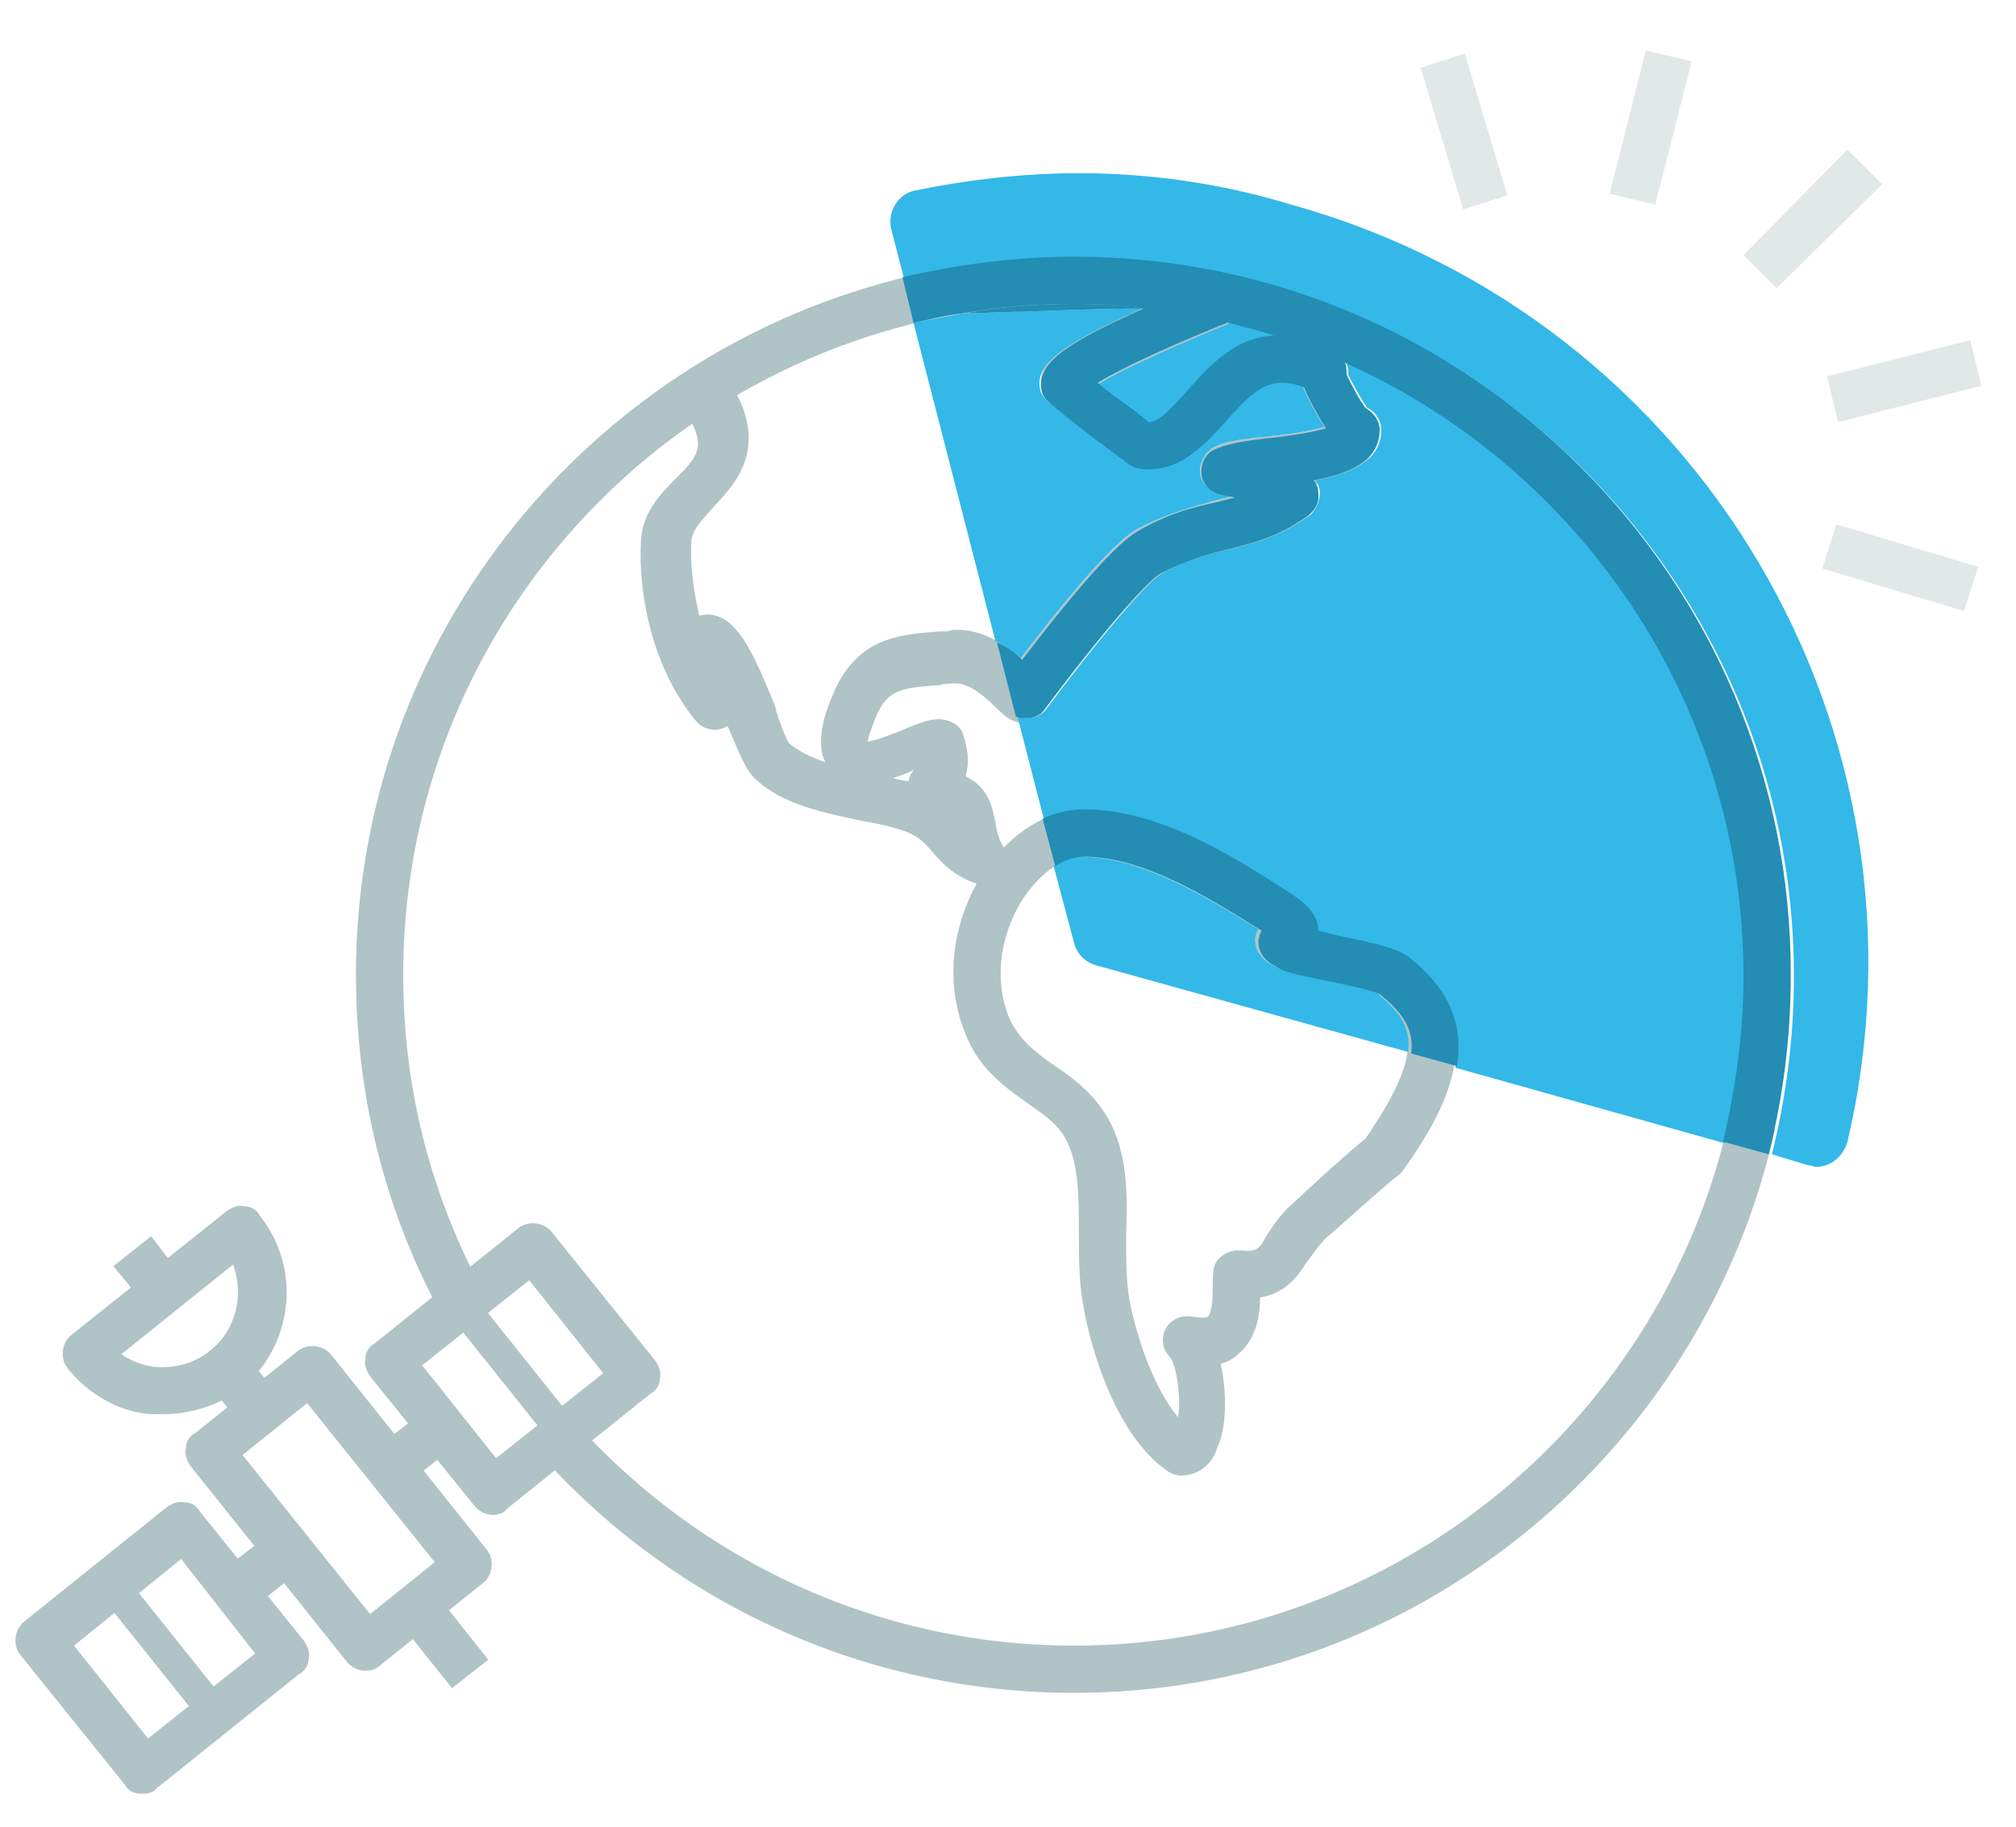 <?xml version="1.0" encoding="utf-8"?>
<!-- Generator: Adobe Illustrator 19.2.1, SVG Export Plug-In . SVG Version: 6.00 Build 0)  -->
<svg version="1.1" id="Layer_1" xmlns="http://www.w3.org/2000/svg" xmlns:xlink="http://www.w3.org/1999/xlink" x="0px" y="0px"
	 viewBox="0 0 128 116" style="enable-background:new 0 0 128 116;" xml:space="preserve">
<style type="text/css">
	.st0{fill:#B0C3C6;}
	.st1{fill:none;stroke:#DEE7E8;stroke-miterlimit:10;}
	.st2{fill:#00A6E2;}
	.st3{fill:none;stroke:#B0C3C6;stroke-width:2;stroke-miterlimit:10;}
	.st4{fill:#666666;}
	.st5{fill:none;stroke:#B0C3C6;stroke-width:2;stroke-linejoin:round;stroke-miterlimit:10;}
	.st6{fill:#00C9ED;}
	.st7{fill:#FFFFFF;stroke:#B0C3C6;stroke-width:2;stroke-linejoin:round;stroke-miterlimit:10;}
	.st8{fill:#303030;}
	.st9{opacity:0.4;fill:#F6F6F6;}
	.st10{fill:none;stroke:#999999;stroke-width:2;stroke-miterlimit:10;}
	.st11{fill:#999999;}
	.st12{fill:#FFFFFF;}
	.st13{clip-path:url(#SVGID_2_);fill:#2F3537;}
	.st14{opacity:0.3;fill:none;stroke:#9FB1B3;stroke-width:2;stroke-miterlimit:10;}
	.st15{fill:none;stroke:#FFFFFF;stroke-miterlimit:10;}
	.st16{fill:#FFFFFF;stroke:#FFFFFF;stroke-miterlimit:10;}
	.st17{fill:none;stroke:#303030;stroke-miterlimit:10;}
	.st18{opacity:0.8;fill:#B0C3C6;}
	.st19{opacity:0.7;}
	.st20{opacity:0.8;clip-path:url(#SVGID_4_);fill:#00A6E2;}
	.st21{opacity:0.8;fill:#00A6E2;}
	.st22{opacity:0.8;clip-path:url(#SVGID_6_);fill:#00A6E2;}
	.st23{clip-path:url(#SVGID_8_);}
	.st24{clip-path:url(#SVGID_10_);}
	.st25{fill:none;stroke:#B0C3C6;stroke-width:3;stroke-linejoin:round;stroke-miterlimit:10;}
	.st26{opacity:0.3;fill:none;stroke:#9FB1B3;stroke-width:3;stroke-miterlimit:10;}
	.st27{fill:#FFFFFF;stroke:#B0C3C6;stroke-width:3;stroke-linejoin:round;stroke-miterlimit:10;}
	.st28{clip-path:url(#SVGID_12_);fill:#2F3537;}
	.st29{clip-path:url(#SVGID_14_);fill:#B0C3C6;}
	.st30{fill:#33B8E8;}
	.st31{fill:#238DB4;}
	.st32{fill:#E2E7E8;}
	.st33{clip-path:url(#SVGID_16_);}
	.st34{fill:#FFFFFF;stroke:#B0C3C6;stroke-width:2;stroke-miterlimit:10;}
	.st35{fill:#B4CBCE;}
</style>
<path class="st0" d="M68.2,19.3 M68.2,107.5c-13.3,0-25.3-5.7-33.6-14.8l1.9-2.4c7.8,8.7,19.1,14.2,31.7,14.2
	c20.5,0,37.7-14.6,41.7-34l2.8,1.2C108.2,92.1,90,107.5,68.2,107.5 M68.2,19.3c-3.3,0-6.5,0.4-9.6,1.1c-18.9,4.4-33,21.3-33,41.5
	c0,7.1,1.7,13.7,4.8,19.6l-2.2,2.3c-3.6-6.5-5.6-13.9-5.6-21.9c0-21.6,15.1-39.7,35.3-44.4c3.3-0.8,6.8-1.2,10.3-1.2V19.3z"/>
<g>
	<g>
		<defs>
			<path id="SVGID_13_" d="M68.2,17.8c-24.3,0-44.1,19.7-44.1,44.1S43.8,106,68.2,106c24.3,0,44.1-19.7,44.1-44.1
				S92.5,17.8,68.2,17.8"/>
		</defs>
		<clipPath id="SVGID_2_">
			<use xlink:href="#SVGID_13_"  style="overflow:visible;"/>
		</clipPath>
		<path style="clip-path:url(#SVGID_2_);fill:#B0C3C6;" d="M63,56.3c-0.1,0-0.2,0-0.3,0c-1.9-0.4-2.8-1.4-3.5-2.2
			c-0.5-0.6-0.9-1-1.7-1.3c-0.8-0.3-1.8-0.5-2.9-0.7c-2.3-0.5-4.9-1-6.6-2.6c-0.6-0.5-1-1.5-1.8-3.4c-0.6,0.4-1.5,0.3-2-0.3
			c-2.9-3.5-3.7-8.4-3.5-11.5c0.1-1.8,1.3-3,2.2-3.9c1.3-1.3,1.8-1.9,1.1-3.4c-0.7-1.7-3.4-1.6-6.9-1.3c-2.5,0.2-4.5,0.4-5.7-0.7
			c-0.4-0.3-0.8-1-0.8-1.9v0v0v0v0c0-0.3,0.1-0.6,0.3-0.9l0,0l0.1-0.1l0.1-0.1c0.6-0.6,1.2-0.8,1.8-0.6c0.2-0.1,0.4-0.1,0.5-0.2
			c-0.1-0.4,0-1,0.4-1.5c3.2-3.9,12.4-3.4,21.6-2.7c0.7,0.1,1.3,0.1,1.8,0.1c1.2,0.1,4.3,0,7.5-0.1c12.9-0.4,14.2-0.2,14.9,1.1
			c0.2,0.4,0.2,0.8,0.1,1.2c-0.2,0.7-0.4,0.7-2.5,1.6c-3.8,1.6-6.4,2.8-7.7,3.6c0.5,0.4,1,0.8,1.4,1.1c0.8,0.6,1.4,1,1.8,1.4
			c0.7,0,1.4-0.7,2.5-2c1.8-2,4.6-5.1,9.4-2.4c0.5,0.3,0.8,0.9,0.7,1.5c0.3,0.6,0.8,1.5,1.2,2.1c0.5,0.2,0.9,0.8,0.9,1.4
			c0,2-2,2.8-4.2,3.2c0.2,0.2,0.3,0.5,0.3,0.8c0,0.5-0.2,1-0.6,1.4c-1.9,1.4-3.6,1.8-5.2,2.2c-1.3,0.3-2.6,0.6-4.2,1.5
			c-0.7,0.4-3,2.8-7.2,8.4c-0.2,0.3-0.5,0.7-1.1,0.8c-0.8,0.1-1.4-0.4-2-1c-0.6-0.6-1.6-1.5-2.5-1.5c-0.3,0-0.7,0-1,0.1
			c-2.5,0.2-3.4,0.2-4.2,2.3c-0.2,0.6-0.4,1-0.4,1.3c0.6-0.1,1.6-0.5,2.1-0.7c1.4-0.6,2.4-1,3.3-0.5c0.4,0.2,0.6,0.5,0.7,0.9
			c0.2,0.7,0.4,1.5,0.1,2.5c1.5,0.7,1.7,2,1.9,2.9c0.1,0.8,0.3,1.4,0.9,2.1c0.4,0.5,0.5,1.2,0.2,1.7C64.1,56,63.6,56.3,63,56.3
			 M56.7,49.4c0.3,0.1,0.7,0.2,1,0.2c0-0.3,0.2-0.5,0.3-0.7C57.6,49.1,57.1,49.3,56.7,49.4 M50.1,47.2c0.6,0.5,1.4,0.9,2.3,1.2
			c-0.6-1.2-0.1-2.9,0.4-4.1c1.5-3.8,4.2-4,6.8-4.2c0.3,0,0.6,0,0.9-0.1c1.8-0.1,3.3,0.9,4.3,1.8c3.6-4.7,6.1-7.5,7.4-8.2
			c1.9-1,3.5-1.4,4.9-1.8c0.4-0.1,0.8-0.2,1.2-0.3l0,0c-0.3,0-0.6-0.1-0.9-0.2c-0.6-0.1-1.1-0.6-1.2-1.2c-0.1-0.6,0.2-1.2,0.7-1.6
			c0.8-0.5,1.9-0.6,3.8-0.8c0.9-0.1,2.5-0.3,3.4-0.6c-0.2-0.3-0.4-0.6-0.6-1c-0.3-0.5-0.6-1.1-0.8-1.6c-2.1-0.9-3.2,0.2-4.9,2.2
			c-1.4,1.5-3.1,3.5-5.7,2.9c-0.3-0.1-0.6-0.3-0.8-0.5c-0.3-0.3-1.2-0.9-1.9-1.4c-3.2-2.5-3.2-2.5-3.3-3.2c-0.2-1.5,1.2-2.7,6.5-5
			c-2.5,0-5.4,0.1-7.6,0.2c-3.5,0.1-6.4,0.2-7.9,0.1c-0.5,0-1.2-0.1-1.8-0.1c-4.1-0.3-12.9-1.1-17.1,0.4l0.1,0.2
			c0.2,0.6,0,1.3-0.6,1.7c-0.2,0.1-0.4,0.3-0.6,0.4c3.5-0.3,8.2-0.7,9.9,3.1c1.5,3.4-0.5,5.4-1.7,6.7c-0.8,0.9-1.3,1.4-1.4,2.1
			c-0.1,1.4,0.1,3.1,0.5,4.8c2.3-0.6,3.5,2.6,4.8,5.7C49.4,45.7,49.9,46.9,50.1,47.2"/>
		<path style="clip-path:url(#SVGID_2_);fill:#B0C3C6;" d="M75,93.7L75,93.7c-0.3,0-0.6-0.1-0.9-0.3c-3.7-2.6-5.1-9.1-5.3-10.4
			c-0.3-1.5-0.3-3.1-0.3-4.7c0-2.2,0-4.4-0.8-5.9c-0.5-1-1.4-1.6-2.4-2.3c-1.4-1-3-2.1-3.9-4.2c-1.5-3.4-1-7.4,1.1-10.6
			c1.7-2.4,4-3.9,6.3-3.9l0.1,0c4.7,0.1,9.4,3.1,12.8,5.3c0.9,0.6,1.8,1.3,1.8,2.4l0,0c0.4,0.1,0.9,0.2,1.2,0.3
			c2.4,0.5,3.9,0.8,4.7,1.5c5.1,4.1,2.9,8.9-0.3,13.4c-0.1,0.2-0.3,0.3-0.4,0.4c-0.7,0.5-4.2,3.7-4.5,3.9c-0.5,0.5-0.8,1-1.2,1.5
			c-0.7,1.1-1.4,2-3,2.3c0,1.1-0.2,2.6-1.4,3.6c-0.3,0.3-0.7,0.5-1.1,0.6c0.4,1.8,0.4,4-0.2,5.3C76.8,93.5,75.5,93.7,75,93.7
			 M68.8,54.4c-1.3,0-2.7,1-3.8,2.6c-1.2,1.8-2.1,4.8-0.9,7.7c0.6,1.3,1.6,2.1,2.9,3c1.2,0.8,2.5,1.8,3.4,3.4
			c1.2,2.2,1.2,4.8,1.1,7.3c0,1.5,0,2.9,0.2,4.1c0.5,2.6,1.6,5.7,3.1,7.5c0.2-1.2-0.1-3.3-0.5-3.8c-0.5-0.5-0.6-1.2-0.3-1.8
			c0.3-0.6,1-0.9,1.6-0.8c0.7,0.1,1,0.1,1.1,0c0.3-0.3,0.3-1.5,0.3-1.9c0-0.5,0-0.9,0.1-1.3c0.2-0.6,0.9-1,1.5-1
			c1.2,0.1,1.3,0,1.8-0.9c0.4-0.6,0.8-1.3,1.7-2.1c0.1-0.1,1.3-1.2,2.4-2.2c0.6-0.5,1.1-1,1.6-1.4c0.2-0.2,0.4-0.3,0.6-0.5
			c3.7-5.4,3.2-7.2,0.8-9.2c-0.4-0.3-2.4-0.7-3.4-0.9c-1.5-0.3-2.5-0.5-3.1-0.8c-0.3-0.2-1.3-0.6-1.3-1.7c0-0.3,0.1-0.5,0.2-0.7
			C76.8,57.1,72.7,54.5,68.8,54.4L68.8,54.4"/>
	</g>
	<path class="st30" d="M68.8,54.4c-0.6,0-1.2,0.2-1.9,0.6l1.3,4.9c0.2,0.7,0.7,1.2,1.4,1.4l19.8,5.5c0.2-1.6-0.6-2.6-1.9-3.7
		c-0.4-0.3-2.4-0.7-3.4-0.9c-1.5-0.3-2.5-0.5-3.1-0.8c-0.3-0.2-1.3-0.6-1.3-1.7c0-0.3,0.1-0.5,0.2-0.7
		C76.8,57.1,72.7,54.5,68.8,54.4L68.8,54.4 M85.4,22.9c0.2,0.3,0.2,0.6,0.2,0.9c0.3,0.6,0.8,1.5,1.2,2.1c0.5,0.2,0.9,0.8,0.9,1.4
		c0,2-2,2.8-4.2,3.2c0.2,0.2,0.3,0.5,0.3,0.8c0,0.5-0.2,1-0.6,1.4c-1.9,1.4-3.6,1.8-5.2,2.2c-1.3,0.3-2.6,0.6-4.2,1.5
		c-0.7,0.4-3,2.8-7.2,8.4c-0.2,0.3-0.5,0.7-1.1,0.8c-0.1,0-0.2,0-0.3,0c-0.2,0-0.4,0-0.6-0.1l1.7,6.6c0.9-0.4,1.8-0.6,2.6-0.6l0.1,0
		c4.7,0.1,9.4,3.1,12.8,5.3c0.9,0.6,1.8,1.3,1.8,2.4l0,0c0.4,0.1,0.9,0.2,1.2,0.3c2.4,0.5,3.9,0.8,4.7,1.5c2.6,2.1,3.3,4.4,2.9,6.8
		l17.1,4.8c0.9-3.4,1.3-6.9,1.3-10.5C110.8,44.5,100.3,29.5,85.4,22.9 M78.1,20.5c-0.2,0.1-0.4,0.2-0.7,0.3
		c-3.8,1.6-6.4,2.8-7.7,3.6c0.5,0.4,1,0.8,1.4,1.1c0.8,0.6,1.4,1,1.8,1.4c0.7,0,1.4-0.7,2.5-2c1.3-1.5,3.1-3.4,5.7-3.5
		C80.2,21,79.1,20.7,78.1,20.5 M72.5,19.6c-2.5,0-5.4,0.1-7.6,0.2c-1.4,0-2.7,0.1-3.8,0.1c-1,0.2-2.1,0.4-3.1,0.6l5.2,20.2
		c0.6,0.3,1.1,0.7,1.6,1.1c3.6-4.7,6.1-7.5,7.4-8.2c1.9-1,3.5-1.4,4.9-1.8c0.4-0.1,0.8-0.2,1.2-0.3l0,0c-0.3,0-0.6-0.1-0.9-0.2
		c-0.6-0.1-1.1-0.6-1.2-1.2c-0.1-0.6,0.2-1.2,0.7-1.6c0.8-0.5,1.9-0.6,3.8-0.8c0.9-0.1,2.5-0.3,3.4-0.6c-0.2-0.3-0.4-0.6-0.6-1
		c-0.3-0.5-0.6-1.1-0.8-1.6c-0.5-0.2-0.9-0.3-1.4-0.3c-1.3,0-2.2,1-3.6,2.5c-1.2,1.4-2.7,3-4.8,3c-0.3,0-0.6,0-0.9-0.1
		c-0.3-0.1-0.6-0.3-0.8-0.5c-0.3-0.3-1.2-0.9-1.9-1.4c-3.2-2.5-3.2-2.5-3.3-3.2C65.9,23.1,67.3,21.9,72.5,19.6 M68.5,11
		c-3.5,0-7,0.4-10.4,1.1c-1.1,0.2-1.8,1.4-1.5,2.5l0.8,3.1c3.5-0.9,7.1-1.3,10.9-1.3c25.1,0,45.6,20.5,45.6,45.6
		c0,3.9-0.5,7.7-1.4,11.3l2.3,0.7c0.2,0,0.4,0.1,0.5,0.1c0.9,0,1.7-0.6,2-1.6c6.1-26-9.4-52.3-35.3-59.5C77.4,11.6,72.9,11,68.5,11"
		/>
	<path class="st31" d="M68.2,19.3c-2.4,0-4.8,0.2-7,0.6c1.1,0,2.4-0.1,3.8-0.1c2.2-0.1,5.1-0.2,7.6-0.2c-5.2,2.3-6.6,3.5-6.5,5
		c0.1,0.7,0.1,0.7,3.3,3.2c0.7,0.5,1.6,1.2,1.9,1.4c0.2,0.2,0.5,0.4,0.8,0.5c0.3,0.1,0.6,0.1,0.9,0.1c2.1,0,3.6-1.7,4.8-3
		c1.3-1.5,2.3-2.5,3.6-2.5c0.4,0,0.9,0.1,1.4,0.3c0.2,0.5,0.5,1.1,0.8,1.6c0.2,0.4,0.4,0.7,0.6,1c-1,0.3-2.6,0.5-3.4,0.6
		c-1.9,0.2-3,0.4-3.8,0.8c-0.5,0.3-0.8,0.9-0.7,1.6c0.1,0.6,0.6,1.1,1.2,1.2c0.3,0.1,0.6,0.1,0.9,0.2l0,0c-0.4,0.1-0.8,0.2-1.2,0.3
		c-1.4,0.3-3,0.7-4.9,1.8c-1.3,0.7-3.8,3.5-7.4,8.2c-0.4-0.4-0.9-0.8-1.6-1.1l1.2,4.7c0.2,0.1,0.4,0.1,0.6,0.1c0.1,0,0.2,0,0.3,0
		c0.6-0.1,0.9-0.5,1.1-0.8c4.2-5.6,6.5-8,7.2-8.4c1.6-0.8,2.9-1.2,4.2-1.5c1.6-0.4,3.3-0.8,5.2-2.2c0.4-0.3,0.7-0.8,0.6-1.4
		c0-0.3-0.1-0.6-0.3-0.8c2.2-0.4,4.2-1.2,4.2-3.2c0-0.6-0.4-1.1-0.9-1.4c-0.4-0.5-0.9-1.5-1.2-2.1c0-0.3,0-0.7-0.2-0.9
		c-1.4-0.6-2.8-1.1-4.2-1.6c-2.6,0-4.4,2-5.7,3.5c-1.2,1.3-1.8,2-2.5,2c-0.4-0.4-1-0.8-1.8-1.4c-0.4-0.3-1-0.7-1.4-1.1
		c1.3-0.8,3.8-2,7.7-3.6c0.3-0.1,0.5-0.2,0.7-0.3C74.9,19.7,71.6,19.3,68.2,19.3"/>
	<path class="st31" d="M68.8,51.4c-0.9,0-1.8,0.2-2.6,0.6l0.8,3c0.6-0.4,1.3-0.6,1.9-0.6l0.1,0c3.8,0.1,7.9,2.7,11.1,4.7
		c-0.1,0.2-0.2,0.5-0.2,0.7c0,1.1,1,1.5,1.3,1.7c0.6,0.3,1.6,0.5,3.1,0.8c1,0.2,3,0.6,3.4,0.9c1.3,1.1,2.1,2.1,1.9,3.7l2.9,0.8
		c0.4-2.4-0.3-4.7-2.9-6.8c-0.8-0.7-2.3-1-4.7-1.5c-0.4-0.1-0.8-0.2-1.2-0.3l0,0c0-1.1-0.9-1.8-1.8-2.4c-3.4-2.2-8.1-5.2-12.8-5.3
		L68.8,51.4"/>
	<path class="st31" d="M68.2,16.3c-3.7,0-7.4,0.5-10.9,1.3l0.7,2.9c1-0.2,2-0.5,3.1-0.6c2.3-0.4,4.6-0.6,7-0.6
		c3.4,0,6.7,0.4,9.9,1.2c1.1,0.3,2.1,0.5,3.1,0.9c1.4,0.5,2.8,1,4.2,1.6c14.9,6.6,25.4,21.6,25.4,39c0,3.6-0.5,7.1-1.3,10.5l2.9,0.8
		c0.9-3.6,1.4-7.4,1.4-11.3C113.8,36.8,93.3,16.3,68.2,16.3"/>
	<polyline class="st32" points="93,3.4 90.2,4.3 92.9,13.3 95.7,12.4 93,3.4 	"/>
	<polyline class="st32" points="104.5,3.2 102.2,12.3 105.1,13 107.4,3.9 104.5,3.2 	"/>
	<polyline class="st32" points="117.3,9.5 110.7,16.2 112.8,18.3 119.5,11.7 117.3,9.5 	"/>
	<polyline class="st32" points="125.1,21.6 116,23.9 116.7,26.8 125.8,24.5 125.1,21.6 	"/>
	<polyline class="st32" points="116.6,33.3 115.7,36.1 124.7,38.8 125.6,36 116.6,33.3 	"/>
	<polygon class="st0" points="11.2,80.6 9.6,78.5 7.2,80.4 9,82.6 	"/>
	<polygon class="st0" points="27.6,101.1 31,105.4 28.7,107.2 25.1,102.7 	"/>
	<polygon class="st0" points="15.5,85.9 17.9,88.9 15.5,90.7 13,87.6 	"/>
	<polygon class="st0" points="24.2,91.7 27.2,89.4 29,91.7 25.9,94.2 	"/>
	<polygon class="st0" points="19.1,99.7 15.8,102.3 13.9,99.9 17.4,97.2 	"/>
	<path class="st0" d="M31.3,96.2c-0.4,0-0.9-0.2-1.2-0.6l-6.6-8.2c-0.2-0.3-0.4-0.7-0.3-1.1c0-0.4,0.2-0.8,0.6-1l9.1-7.3
		c0.6-0.5,1.6-0.4,2.1,0.2l6.6,8.2c0.2,0.3,0.4,0.7,0.3,1.1c0,0.4-0.2,0.8-0.6,1l-9.1,7.3C32,96.1,31.6,96.2,31.3,96.2z M26.8,86.7
		l4.7,5.9l6.8-5.4l-4.7-5.9L26.8,86.7z"/>
	<rect x="31.6" y="81.7" transform="matrix(0.781 -0.624 0.624 0.781 -47.164 39.383)" class="st0" width="2" height="10.5"/>
	<path class="st0" d="M9.1,113.9l-0.2,0c-0.4,0-0.8-0.2-1-0.6l-6.6-8.2c-0.5-0.6-0.4-1.6,0.2-2.1l9.1-7.3c0.3-0.2,0.7-0.4,1.1-0.3
		c0.4,0,0.8,0.2,1,0.6l6.6,8.2c0.2,0.3,0.4,0.7,0.3,1.1c0,0.4-0.2,0.8-0.6,1l-9.1,7.3C9.8,113.8,9.4,113.9,9.1,113.9z M4.7,104.5
		l4.7,5.9l6.8-5.4L11.5,99L4.7,104.5z"/>
	<rect x="9.4" y="99.4" transform="matrix(0.781 -0.624 0.624 0.781 -63.097 29.411)" class="st0" width="2" height="10.5"/>
	<path class="st0" d="M23.2,106.1c-0.4,0-0.9-0.2-1.2-0.6l-9.9-12.4c-0.2-0.3-0.4-0.7-0.3-1.1c0-0.4,0.2-0.8,0.6-1l6.5-5.2
		c0.6-0.5,1.6-0.4,2.1,0.2l9.9,12.4c0.5,0.6,0.4,1.6-0.2,2.1l-6.5,5.2C23.9,106,23.6,106.1,23.2,106.1z M15.4,92.4l8.1,10.1l4.1-3.3
		l-8.1-10.1L15.4,92.4z"/>
	<path class="st0" d="M10.4,89.8c-0.3,0-0.6,0-0.9,0c-2.1-0.2-3.9-1.3-5.2-2.9c-0.5-0.6-0.4-1.6,0.2-2.1l9.9-7.9
		c0.3-0.2,0.7-0.4,1.1-0.3c0.4,0,0.8,0.2,1,0.6c2.7,3.4,2.1,8.3-1.2,11C13.9,89.2,12.2,89.8,10.4,89.8z M7.7,86
		c0.6,0.4,1.3,0.7,2.1,0.8c1.3,0.1,2.5-0.2,3.5-1c1.7-1.3,2.2-3.6,1.5-5.5L7.7,86z"/>
</g>
</svg>
